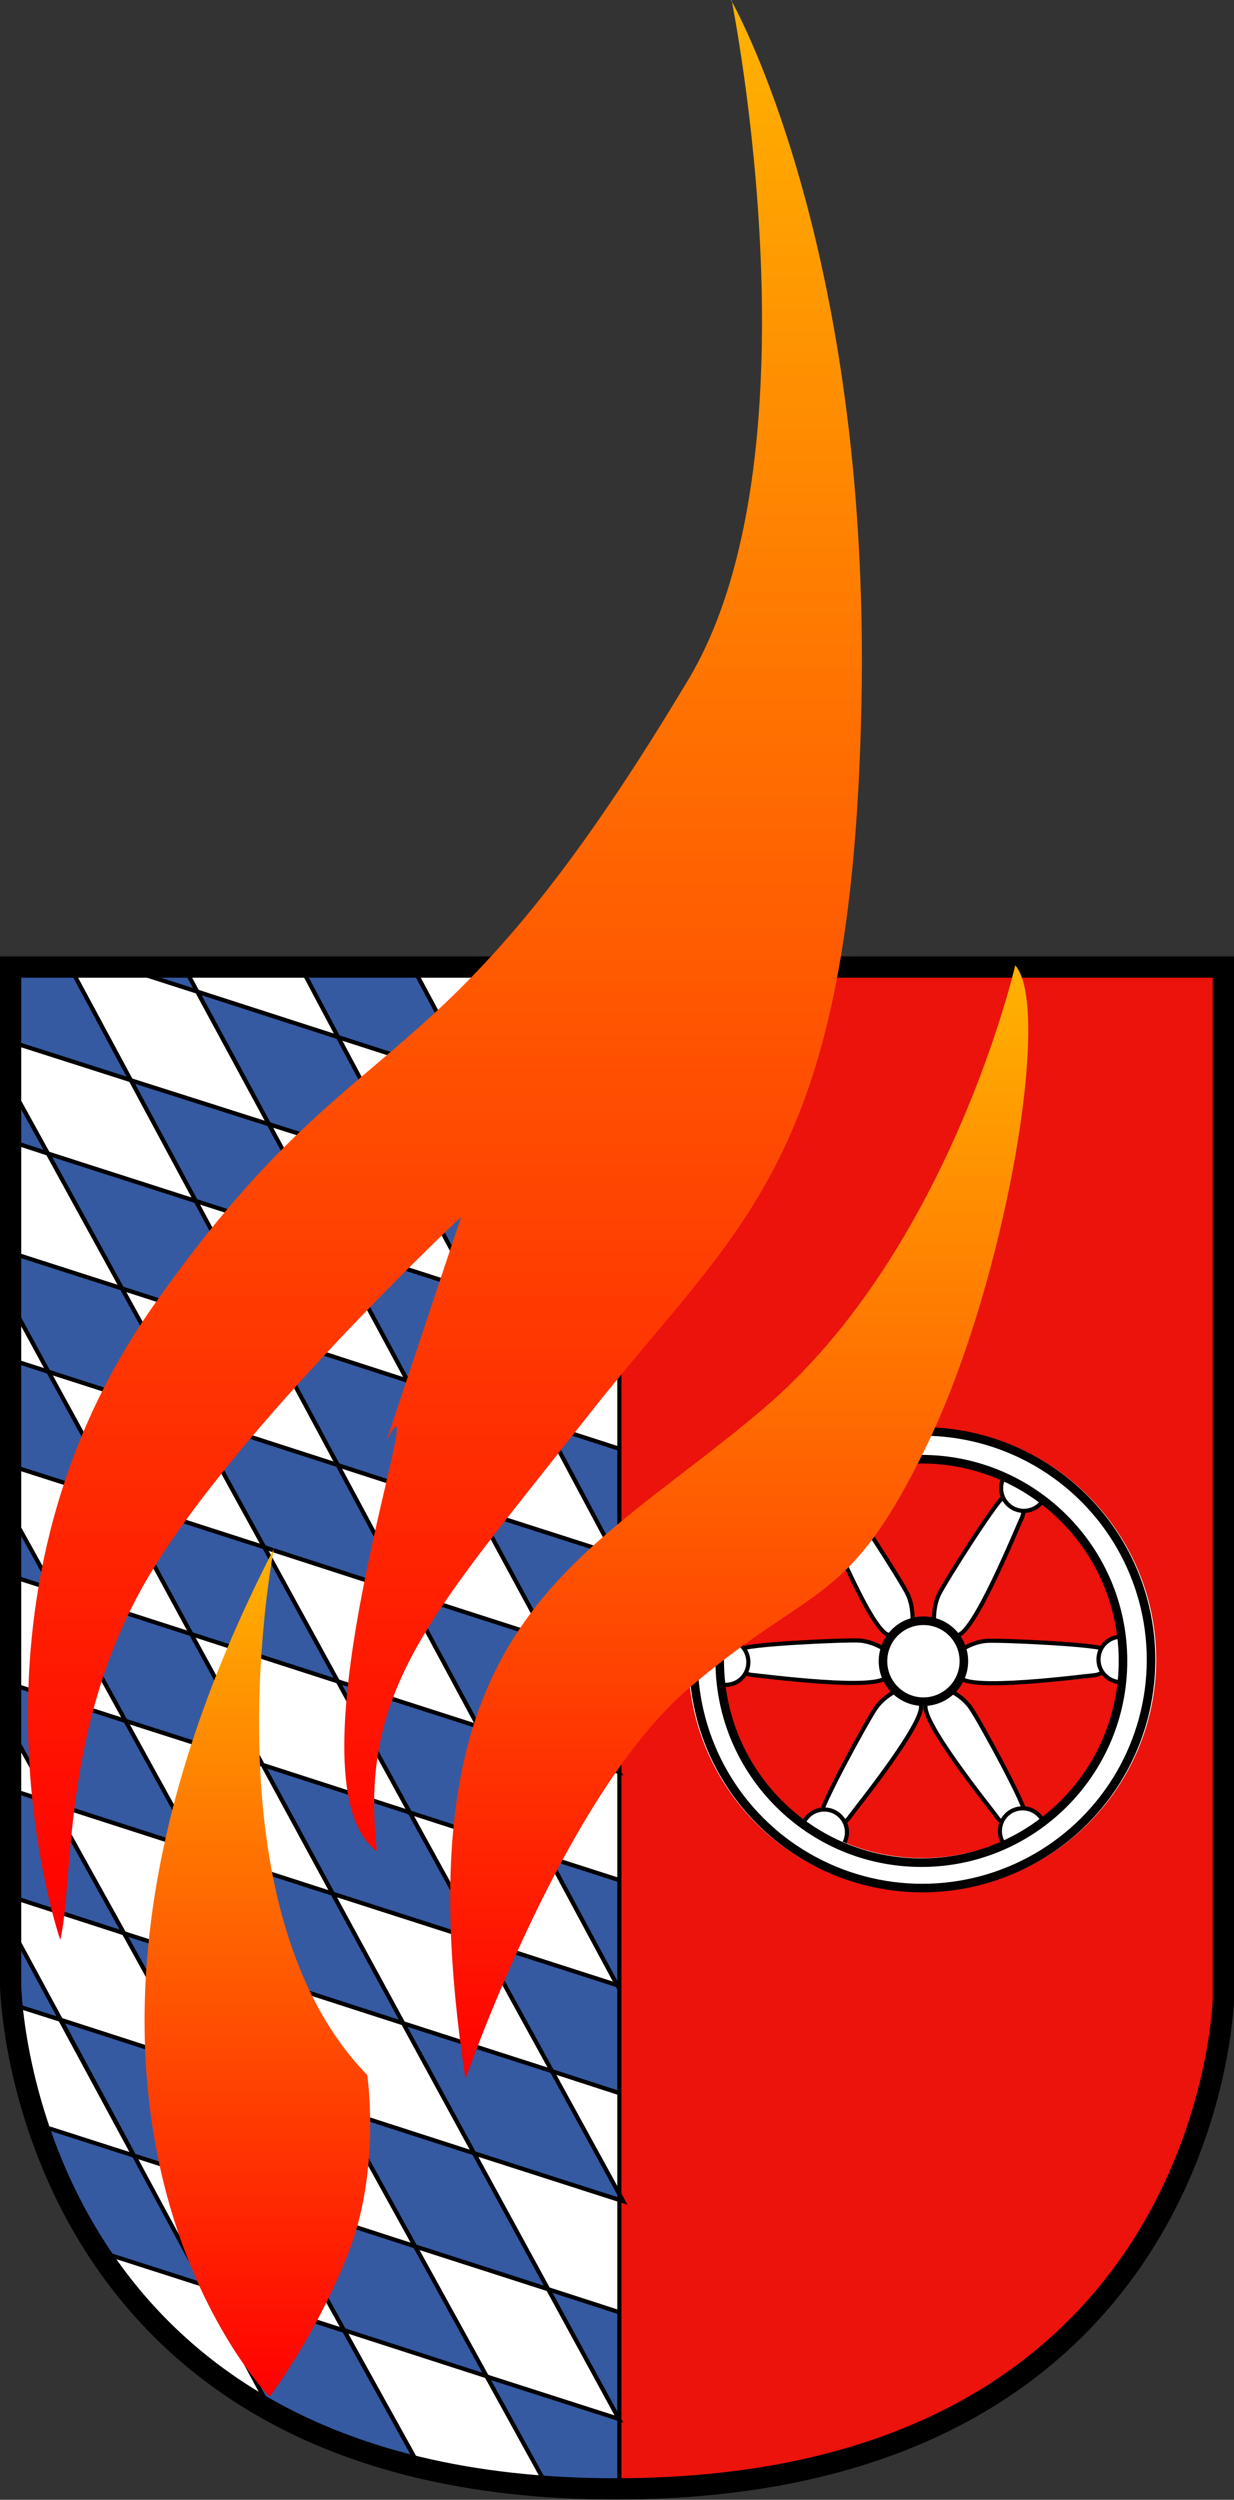<?xml version="1.0" encoding="UTF-8"?>
<svg id="Ebene_2" data-name="Ebene 2" xmlns="http://www.w3.org/2000/svg" xmlns:xlink="http://www.w3.org/1999/xlink" viewBox="0 0 41.8 84.63">
  <rect x="0" y="0" width="41.8" height="84.63" fill="#333333" stroke="none"/>
  <defs>
    <style>
      .cls-1 {
        fill: #355aa2;
      }

      .cls-1, .cls-2, .cls-3, .cls-4, .cls-5, .cls-6, .cls-7 {
        stroke: #000;
      }

      .cls-1, .cls-4, .cls-5, .cls-7 {
        stroke-width: .14px;
      }

      .cls-8 {
        fill: url(#linear-gradient-3);
      }

      .cls-9 {
        fill: url(#linear-gradient-2);
      }

      .cls-10 {
        fill: url(#linear-gradient);
      }

      .cls-2, .cls-3, .cls-11 {
        fill: none;
      }

      .cls-2, .cls-6 {
        stroke-width: .29px;
      }

      .cls-3 {
        stroke-width: .72px;
      }

      .cls-12 {
        fill: #eb130c;
      }

      .cls-4 {
        fill: #1c92c1;
      }

      .cls-11 {
        stroke: #fff;
        stroke-width: 1.15px;
      }

      .cls-5 {
        stroke-linecap: round;
        stroke-linejoin: round;
      }

      .cls-5, .cls-6, .cls-7 {
        fill: #fff;
      }
    </style>
    <linearGradient id="linear-gradient" x1="15.06" y1="0" x2="15.06" y2="65.67" gradientUnits="userSpaceOnUse">
      <stop offset="0" stop-color="#ffb301"/>
      <stop offset="1" stop-color="#ff0001"/>
    </linearGradient>
    <linearGradient id="linear-gradient-2" x1="8.72" y1="52.41" x2="8.72" y2="81.14" xlink:href="#linear-gradient"/>
    <linearGradient id="linear-gradient-3" x1="25.03" y1="32.68" x2="25.03" y2="70.41" xlink:href="#linear-gradient"/>
  </defs>
  <g id="menue-gescrollt">
    <g>
      <path class="cls-12" d="M20.95,84.27v-51.53h20.49v34.49s-.63,17.04-20.49,17.04Z"/>
      <path class="cls-12" d="M38.04,56.23c0,3.77-3.06,6.83-6.83,6.83s-6.83-3.06-6.83-6.83,3.06-6.83,6.83-6.83,6.83,3.06,6.83,6.83Z"/>
      <path class="cls-5" d="M31.64,54.92s-.04-.52.17-.95c.21-.43,2.07-3.37,2.24-3.33.17.04.59.39.59.39,0,0,.08.13-.04.39-.13.26-1.65,4.02-2.2,3.94,0,0-.51-.56-.76-.43Z"/>
      <path class="cls-5" d="M32.52,55.88s.43-.3.91-.33c.48-.03,3.96.13,4,.3.05.17-.05.71-.05.71,0,0-.07.14-.36.16-.29.02-4.31.56-4.51.04,0,0,.24-.72,0-.87Z"/>
      <path class="cls-5" d="M32.13,57.21s.48.21.75.61c.28.39,1.95,3.45,1.83,3.58-.12.13-.63.33-.63.33,0,0-.16.01-.32-.23-.17-.24-2.72-3.39-2.38-3.83,0,0,.74-.17.75-.46Z"/>
      <path class="cls-5" d="M30.15,55.35c-.55.09-2.07-3.68-2.2-3.94-.13-.26-.04-.39-.04-.39,0,0,.42-.35.59-.39.17-.04,2.03,2.9,2.24,3.33.21.43.17.95.17.95-.25-.13-.76.43-.76.43Z"/>
      <path class="cls-5" d="M30.03,56.75c-.2.52-4.22-.02-4.51-.04-.29-.02-.36-.16-.36-.16,0,0-.09-.54-.05-.71.05-.17,3.52-.33,4-.3.48.03.91.33.91.33-.24.16,0,.87,0,.87Z"/>
      <path class="cls-5" d="M31.17,57.67c.34.44-2.21,3.59-2.38,3.83-.16.24-.32.23-.32.23,0,0-.51-.2-.63-.33-.12-.13,1.55-3.18,1.83-3.58.28-.4.75-.61.75-.61,0,.28.75.46.75.46Z"/>
      <path class="cls-7" d="M35.45,50.38c0,.43-.34.77-.77.77s-.77-.35-.77-.77.34-.77.77-.77.77.34.77.77Z"/>
      <path class="cls-7" d="M38.75,56.18c0,.43-.35.77-.77.77s-.77-.34-.77-.77.34-.77.77-.77.77.35.77.77Z"/>
      <path class="cls-7" d="M35.41,61.99c0,.43-.34.77-.77.77s-.77-.34-.77-.77.34-.77.77-.77.77.35.77.77Z"/>
      <path class="cls-7" d="M28.69,62.03c0,.43-.35.77-.77.77s-.77-.35-.77-.77.34-.77.77-.77.77.35.77.77Z"/>
      <path class="cls-7" d="M25.35,56.27c0,.43-.34.77-.77.77s-.77-.34-.77-.77.34-.77.77-.77.77.34.77.77Z"/>
      <path class="cls-7" d="M28.77,50.46c0,.42-.35.77-.77.77s-.77-.35-.77-.77.34-.77.77-.77.77.35.77.77Z"/>
      <ellipse class="cls-11" cx="31.24" cy="56.19" rx="7.35" ry="7.29"/>
      <path class="cls-2" d="M38.04,56.23c0,3.77-3.06,6.83-6.83,6.83s-6.83-3.06-6.83-6.83,3.06-6.83,6.83-6.83,6.83,3.06,6.83,6.83Z"/>
      <ellipse class="cls-2" cx="31.24" cy="56.19" rx="7.75" ry="7.73"/>
      <path class="cls-6" d="M32.65,56.24c0,.76-.62,1.37-1.37,1.37s-1.37-.61-1.37-1.37.61-1.37,1.37-1.37,1.37.61,1.37,1.37Z"/>
      <g>
        <polygon class="cls-4" points="21.11 74.52 20.98 74.28 20.98 74.48 21.11 74.52"/>
        <polygon class="cls-7" points="14.06 76.05 11.51 71.43 6.64 69.86 9.21 74.48 14.06 76.05"/>
        <polygon class="cls-1" points="6.65 62.62 9.08 67.02 13.66 68.5 11.27 64.11 6.65 62.62"/>
        <polygon class="cls-7" points="13.66 68.5 18.7 70.12 16.28 65.72 11.27 64.11 13.66 68.5"/>
        <polygon class="cls-1" points="9.08 67.02 4.2 65.45 6.64 69.86 11.51 71.43 9.08 67.02"/>
        <polygon class="cls-7" points="11.51 71.43 16.06 72.9 13.66 68.5 9.08 67.02 11.51 71.43"/>
        <polygon class="cls-1" points="6.64 69.86 2.06 68.38 4.54 72.98 9.21 74.48 6.64 69.86"/>
        <polygon class="cls-7" points="16.49 80.46 20.97 81.9 18.57 77.5 14.06 76.05 16.49 80.46"/>
        <polygon class="cls-7" points="4.54 72.98 6.9 77.37 11.66 78.9 9.21 74.48 4.54 72.98"/>
        <polygon class="cls-1" points="9.21 74.48 11.66 78.9 16.49 80.46 14.06 76.05 9.21 74.48"/>
        <polygon class="cls-1" points="14.06 76.05 18.57 77.5 16.06 72.9 11.51 71.43 14.06 76.05"/>
        <polygon class="cls-4" points="20.98 52.94 20.98 52.67 20.81 52.62 20.98 52.94"/>
        <polygon class="cls-1" points="16.17 51.13 18.52 55.47 20.98 56.26 20.98 52.94 20.81 52.62 16.17 51.13"/>
        <polygon class="cls-7" points="16.04 43.69 18.47 48.24 20.98 49.05 20.98 45.81 20.64 45.18 16.04 43.69"/>
        <polygon class="cls-1" points="20.81 52.62 20.98 52.67 20.98 49.05 18.47 48.24 20.81 52.62"/>
        <polygon class="cls-1" points="8.9 59.75 11.27 64.11 16.28 65.72 13.88 61.36 8.9 59.75"/>
        <polygon class="cls-7" points="20.97 59.99 20.98 59.99 20.98 56.26 18.52 55.47 20.97 59.99"/>
        <polygon class="cls-7" points="16.28 65.72 20.91 67.21 18.58 62.88 13.88 61.36 16.28 65.72"/>
        <polygon class="cls-1" points="13.77 53.94 16.2 58.45 20.97 59.99 18.52 55.47 13.77 53.94"/>
        <polygon class="cls-1" points="13.88 61.36 18.58 62.88 16.2 58.45 11.44 56.92 13.88 61.36"/>
        <polygon class="cls-4" points="20.98 45.81 20.98 45.29 20.64 45.18 20.98 45.81"/>
        <polygon class="cls-7" points="8.95 52.38 11.44 56.92 16.2 58.45 13.77 53.94 8.95 52.38"/>
        <polygon class="cls-7" points="18.42 41.02 16.04 36.59 11.45 35.11 13.83 39.56 18.42 41.02"/>
        <polygon class="cls-1" points="9.11 38.06 4.43 36.57 6.63 40.66 11.34 42.18 9.11 38.06"/>
        <polygon class="cls-1" points="11.45 35.11 6.68 33.57 9.11 38.06 13.83 39.56 11.45 35.11"/>
        <polygon class="cls-7" points="16.04 43.69 13.83 39.56 9.11 38.06 11.34 42.18 16.04 43.69"/>
        <polygon class="cls-1" points="16.04 43.69 20.64 45.18 18.42 41.02 13.83 39.56 16.04 43.69"/>
        <polygon class="cls-7" points="13.77 53.94 18.52 55.47 16.17 51.13 11.44 49.6 13.77 53.94"/>
        <polygon class="cls-1" points="13.8 46.74 18.47 48.24 16.04 43.69 11.34 42.18 13.8 46.74"/>
        <polygon class="cls-1" points="9.08 45.21 11.44 49.6 16.17 51.13 13.8 46.74 9.08 45.21"/>
        <polygon class="cls-7" points="16.17 51.13 20.81 52.62 18.47 48.24 13.8 46.74 16.17 51.13"/>
        <polygon class="cls-7" points="6.65 62.62 1.75 61.04 4.2 65.45 9.08 67.02 6.65 62.62"/>
        <polygon class="cls-1" points="6.48 55.32 1.8 53.81 4.25 58.26 8.9 59.75 6.48 55.32"/>
        <polygon class="cls-7" points="13.88 61.36 11.44 56.92 6.48 55.32 8.9 59.75 13.88 61.36"/>
        <polygon class="cls-1" points="8.95 52.38 4.02 50.79 6.48 55.32 11.44 56.92 8.95 52.38"/>
        <polygon class="cls-7" points="13.8 46.74 11.34 42.18 6.63 40.66 9.08 45.21 13.8 46.74"/>
        <polygon class="cls-7" points="8.9 59.75 4.25 58.26 6.65 62.62 11.27 64.11 8.9 59.75"/>
        <polygon class="cls-7" points="9.08 45.21 4.13 43.62 6.55 48.02 11.44 49.6 9.08 45.21"/>
        <polygon class="cls-1" points="6.63 40.66 1.62 39.05 4.13 43.62 9.08 45.21 6.63 40.66"/>
        <polygon class="cls-7" points="6.55 48.02 1.64 46.44 4.02 50.79 8.95 52.38 6.55 48.02"/>
        <polygon class="cls-1" points="13.77 53.94 11.44 49.6 6.55 48.02 8.95 52.38 13.77 53.94"/>
        <path class="cls-7" d="M11.66,78.9l2.54,4.58c1.32.33,2.76.57,4.34.69l-2.05-3.72-4.83-1.56Z"/>
        <path class="cls-7" d="M2.06,68.38l-1.51-.48c.09.82.34,2.33.96,4.11l3.02.97-2.48-4.59Z"/>
        <path class="cls-1" d="M4.54,72.98l-3.02-.97c.47,1.34,1.15,2.84,2.15,4.32l3.24,1.04-2.37-4.39Z"/>
        <path class="cls-7" d="M3.66,76.32c1.25,1.86,3,3.67,5.43,5.1l-2.19-4.06-3.24-1.04Z"/>
        <path class="cls-1" d="M16.49,80.46l2.05,3.72c.78.06,1.59.09,2.44.09v-2.37s-4.49-1.44-4.49-1.44Z"/>
        <polygon class="cls-4" points="20.98 81.92 20.98 81.91 20.97 81.9 20.98 81.92"/>
        <path class="cls-1" d="M6.9,77.37l2.19,4.06c1.44.85,3.13,1.56,5.11,2.06l-2.54-4.58-4.75-1.53Z"/>
        <polygon class="cls-1" points="1.75 61.04 .49 60.63 .49 64.25 4.2 65.45 1.75 61.04"/>
        <polygon class="cls-7" points=".49 58.77 .49 60.63 1.75 61.04 .49 58.77"/>
        <path class="cls-1" d="M.49,65.48v1.75s.01.24.06.67l1.51.48-1.56-2.9Z"/>
        <polygon class="cls-7" points="6.64 69.86 4.2 65.45 .49 64.25 .49 65.48 2.06 68.38 6.64 69.86"/>
        <polygon class="cls-1" points="13.66 68.5 16.06 72.9 20.98 74.48 20.98 74.28 18.7 70.12 13.66 68.5"/>
        <polygon class="cls-1" points="20.91 67.21 20.98 67.24 20.98 63.65 18.58 62.88 20.91 67.21"/>
        <polygon class="cls-7" points="16.2 58.45 18.58 62.88 20.98 63.65 20.98 60.01 20.97 59.99 16.2 58.45"/>
        <polygon class="cls-4" points="20.98 67.34 20.98 67.24 20.91 67.21 20.98 67.34"/>
        <polygon class="cls-1" points="20.97 81.9 20.98 81.91 20.98 78.28 18.57 77.5 20.97 81.9"/>
        <polygon class="cls-4" points="20.97 59.99 20.98 60.01 20.98 59.99 20.97 59.99"/>
        <polygon class="cls-1" points="6.65 62.62 4.25 58.26 .49 57.05 .49 58.77 1.75 61.04 6.65 62.62"/>
        <polygon class="cls-7" points="18.57 77.5 20.98 78.28 20.98 74.48 16.06 72.9 18.57 77.5"/>
        <polygon class="cls-7" points="20.98 74.28 20.98 70.86 18.7 70.12 20.98 74.28"/>
        <polygon class="cls-1" points="16.28 65.72 18.7 70.12 20.98 70.86 20.98 67.34 20.91 67.21 16.28 65.72"/>
        <polygon class="cls-7" points="1.62 39.05 .49 38.68 .49 42.45 4.13 43.62 1.62 39.05"/>
        <polygon class="cls-7" points="20.84 38.14 18.51 33.69 15.56 32.74 13.98 32.74 16.04 36.59 20.84 38.14"/>
        <polygon class="cls-7" points="1.8 53.81 .49 53.39 .49 57.05 4.25 58.26 1.8 53.81"/>
        <polygon class="cls-1" points="16.04 36.59 13.98 32.74 10.19 32.74 11.45 35.11 16.04 36.59"/>
        <polygon class="cls-7" points="11.45 35.11 10.19 32.74 6.23 32.74 6.68 33.57 11.45 35.11"/>
        <polygon class="cls-7" points="9.11 38.06 6.68 33.57 4.1 32.74 2.37 32.74 4.43 36.57 9.11 38.06"/>
        <polygon class="cls-1" points="6.23 32.74 4.1 32.74 6.68 33.57 6.23 32.74"/>
        <polygon class="cls-1" points="16.04 36.59 18.42 41.02 20.98 41.84 20.98 38.41 20.84 38.14 16.04 36.59"/>
        <polygon class="cls-4" points="20.98 38.41 20.98 38.19 20.84 38.14 20.98 38.41"/>
        <polygon class="cls-1" points="20.84 38.14 20.98 38.19 20.98 34.49 18.51 33.69 20.84 38.14"/>
        <polygon class="cls-7" points="20.98 34.49 20.98 32.74 18.01 32.74 18.51 33.69 20.98 34.49"/>
        <polygon class="cls-1" points="18.01 32.74 15.56 32.74 18.51 33.69 18.01 32.74"/>
        <polygon class="cls-7" points=".49 44.33 .49 46.07 1.64 46.44 .49 44.33"/>
        <polygon class="cls-1" points="2.37 32.74 .49 32.74 .49 35.31 4.43 36.57 2.37 32.74"/>
        <polygon class="cls-7" points="6.48 55.32 4.02 50.79 .49 49.66 .49 51.45 1.8 53.81 6.48 55.32"/>
        <polygon class="cls-1" points=".49 51.45 .49 53.39 1.8 53.81 .49 51.45"/>
        <polygon class="cls-1" points="1.64 46.44 .49 46.07 .49 49.66 4.02 50.79 1.64 46.44"/>
        <polygon class="cls-7" points="6.63 40.66 4.43 36.57 .49 35.31 .49 37 1.62 39.05 6.63 40.66"/>
        <polygon class="cls-1" points=".49 37 .49 38.68 1.62 39.05 .49 37"/>
        <polygon class="cls-1" points="6.55 48.02 4.13 43.62 .49 42.45 .49 44.33 1.64 46.44 6.55 48.02"/>
        <polygon class="cls-7" points="20.64 45.18 20.98 45.29 20.98 41.84 18.42 41.02 20.64 45.18"/>
      </g>
      <path class="cls-3" d="M.36,32.74h41.08v34.93s-.38,16.59-20.59,16.59S.36,67.23.36,67.23v-34.49Z"/>
      <g>
        <path class="cls-10" d="M24.76,0s4.74,8.21,4.42,23.84c-.32,15.63-4.11,17.52-9.31,24.15-5.21,6.63-7.74,9.16-7.1,14.68-3.32-2.37,2.05-17.21.32-13.89l2.53-7.58s-7.58,7.1-10.58,12.16c-3,5.05-2.53,10.42-3,12.31,0,0-3.95-11.37,3.16-21.47,7.1-10.1,9.47-6.79,18-21,4.74-7.58,1.58-23.21,1.58-23.21Z"/>
        <path class="cls-9" d="M9.28,52.41s-2.37,12.16,3.16,17.84c0,0,.47,3.16-.63,6-1.11,2.84-2.68,4.89-2.68,4.89,0,0-9.63-9.79.16-28.73Z"/>
        <path class="cls-8" d="M15.76,70.41s3.32-9.63,7.58-13.26c4.26-3.63,5.37-2.68,8.05-8.21,2.68-5.53,4.26-14.84,3-16.26,0,0-2.21,9.63-8.52,15-6.31,5.37-12.47,7.1-10.1,22.73Z"/>
      </g>
    </g>
  </g>
</svg>